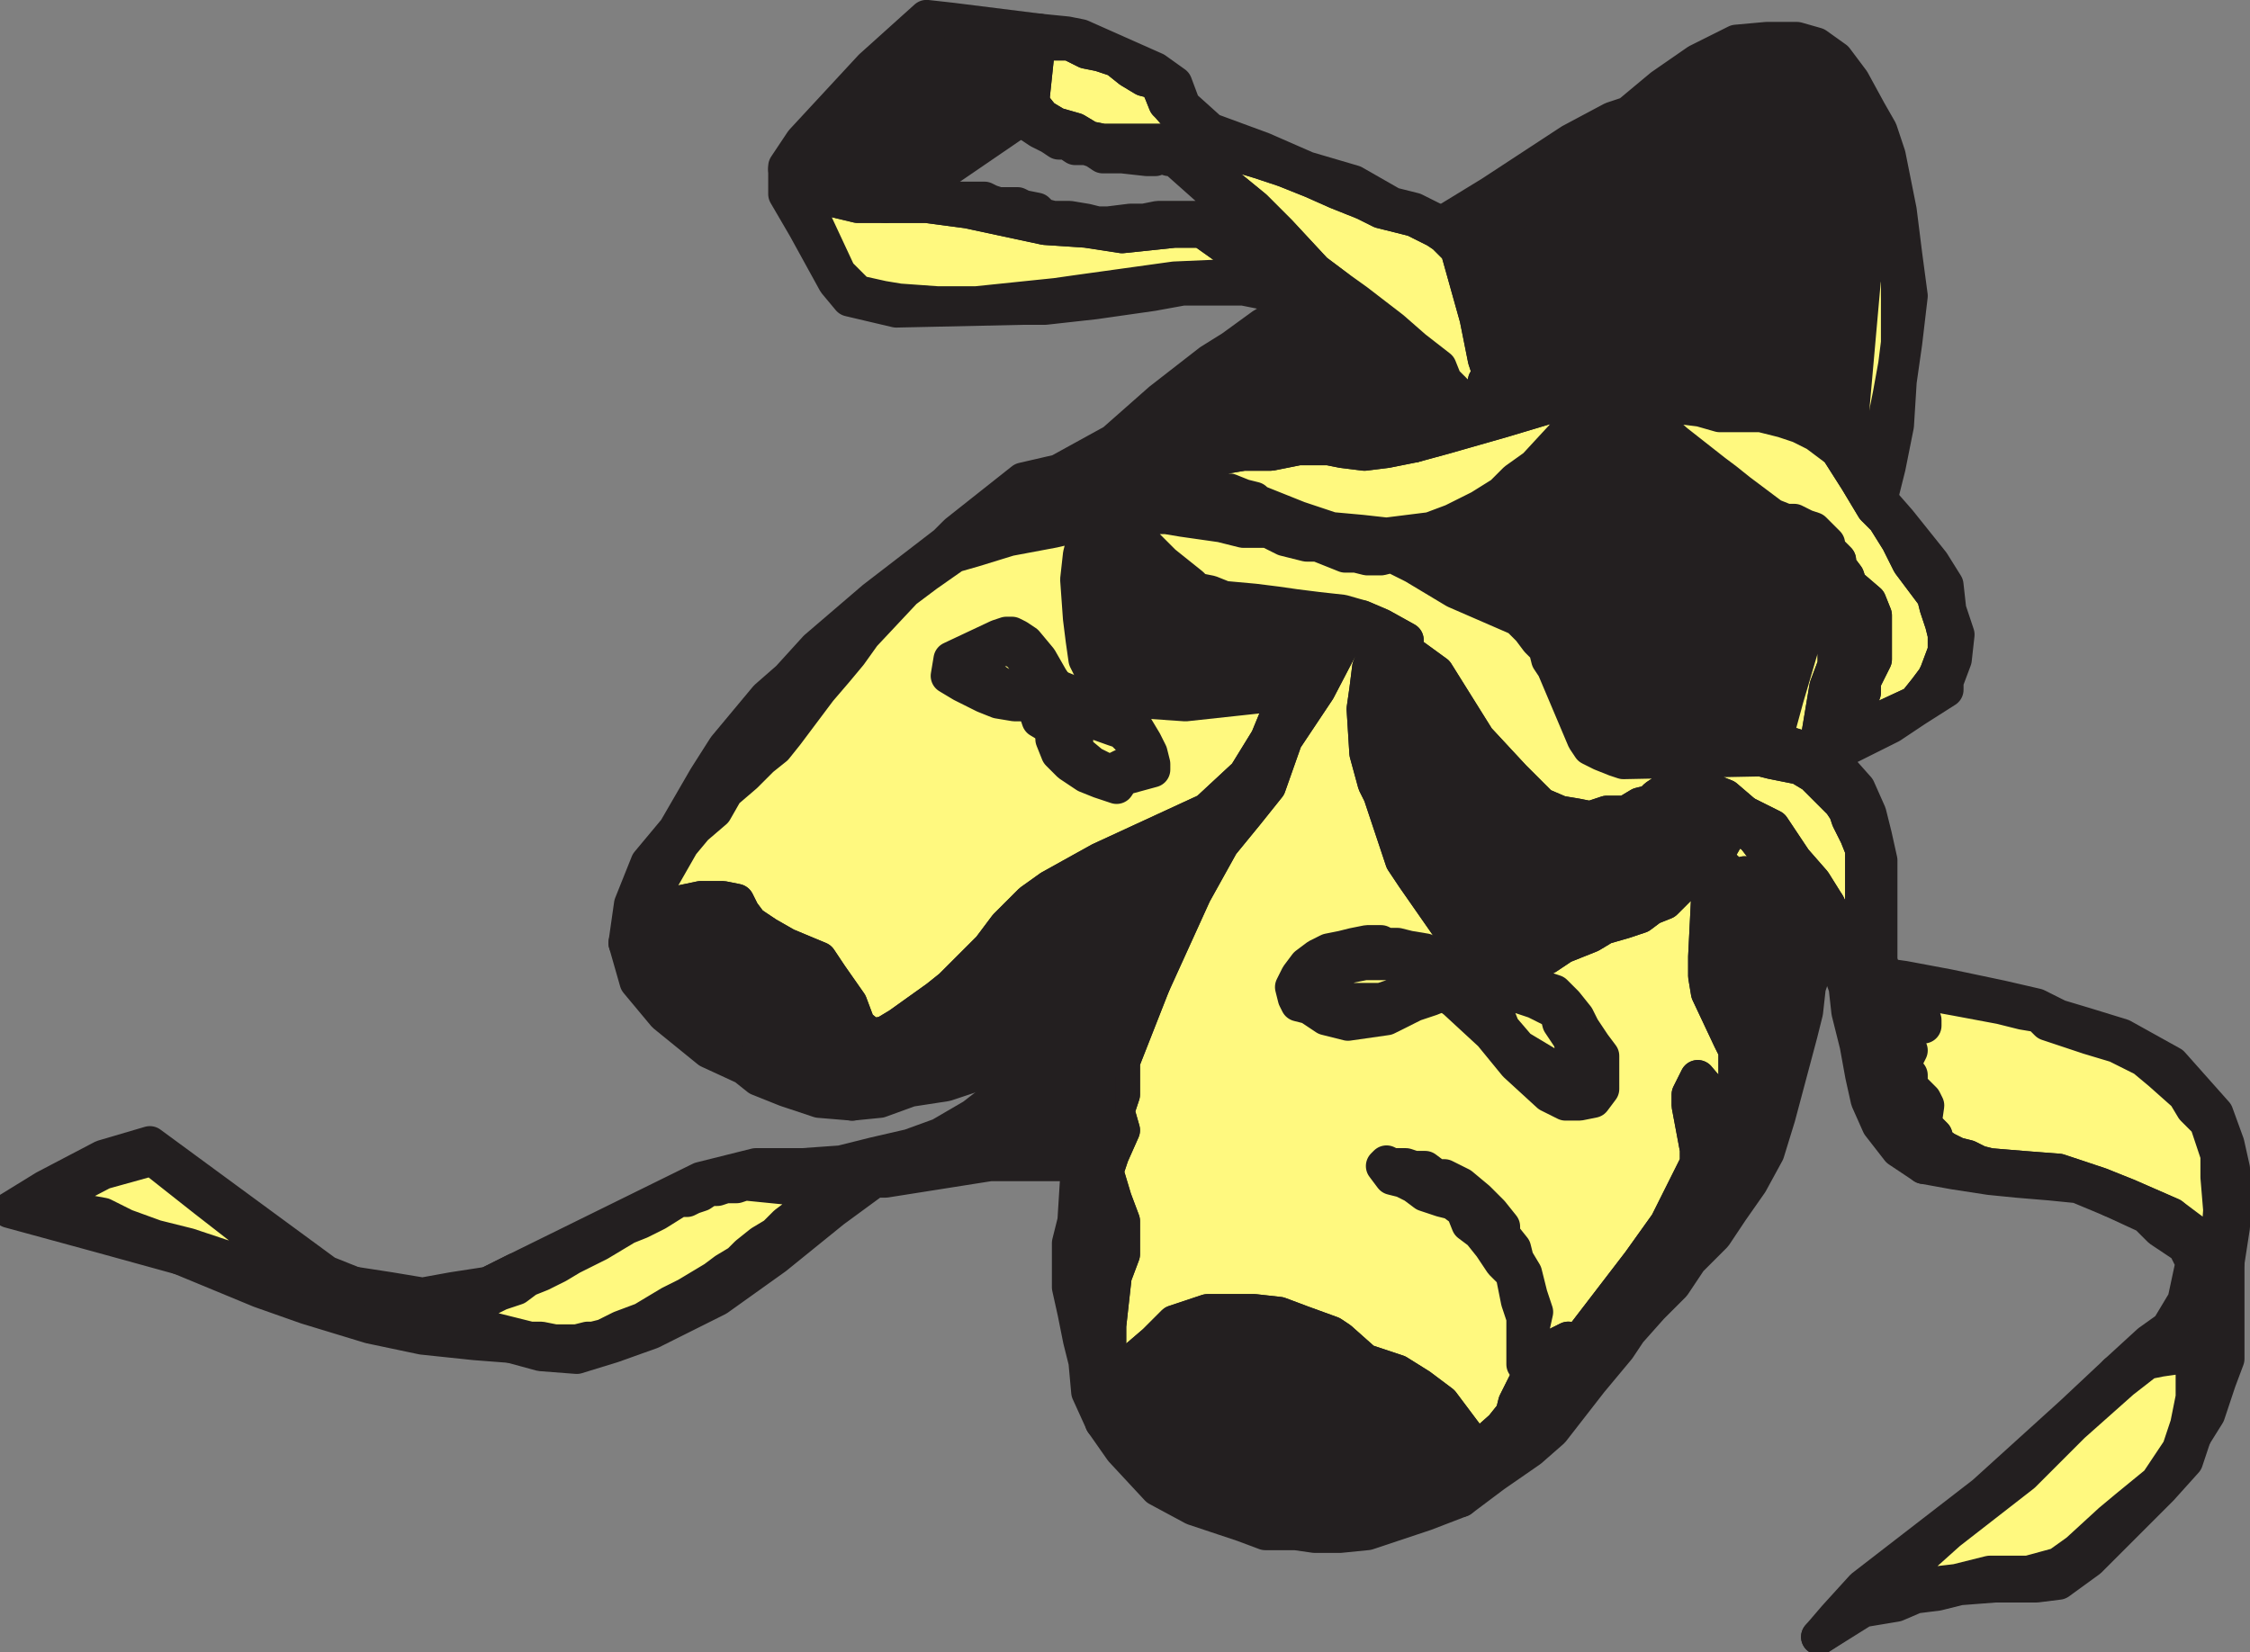 <svg xmlns="http://www.w3.org/2000/svg" width="612.68" height="449.979"><rect width="100%" height="100%" fill="#808080" stroke="none"/><path fill="#231f20" fill-rule="evenodd" d="m436.055 107.595-18 19.5-5.25 3.75-3.75 3.75-6 3.75-7.5 3.75-6 2.25-12 1.5-6.75-.75-8.25-.75-9-3-11.25-4.5-.75-.75-3-.75-3.75-1.5h-5.25l-3.75-.75h-9l-4.5.75h-4.5l-8.25 2.25-3.75 1.5-9 1.5-3.75 1.5-4.5 1.5-6.75 1.5-3.75 3-5.25 3-3 1.5 5.25-1.5 9.75-3 12-2.25 9.75-2.25-2.25 9-.75 6.75.75 10.5.75 6 .75 5.25 5.25 10.5 21.75 1.5 27.75-3 17.25-18 3-2.25-5.25-1.5-6.75-.75-6-.75-5.25-.75-6-.75-8.25-.75-3.75-1.5-3.75-.75-1.5-1.5-7.5-6-6-6-4.5-6 4.5-.75h6.75l4.5.75 10.5 1.5 6 1.5h6.75l4.5 2.25 6 1.5h3l7.5 3h3l3 .75h3.75l3-.75 6 3 11.25 6.75 17.25 7.5 3 3 2.25 3 2.25 2.25.75 3 1.5 2.25 8.25 19.5 1.5 2.25 3 1.5 3.75 1.5 2.25.75 37.5-.75 3-5.25 1.5-3 2.25-8.25 11.25-38.25v-3.75l-3.75-3.75-2.25-.75-3-1.5h-2.25l-3.75-1.5-9-6.75-3.75-3-3-2.25-10.5-8.25-6.75-6-4.5-6-9-.75"/><path fill="none" stroke="#231f20" stroke-linecap="round" stroke-linejoin="round" stroke-miterlimit="10" stroke-width="9.75" d="m436.055 107.595-18 19.5-5.25 3.75-3.75 3.75-6 3.75-7.5 3.75-6 2.25-12 1.5-6.75-.75-8.25-.75-9-3-11.25-4.5-.75-.75-3-.75-3.75-1.5h-5.25l-3.75-.75h-9l-4.5.75h-4.5l-8.25 2.25-3.75 1.5-9 1.5-3.75 1.5-4.5 1.5-6.75 1.5-3.75 3-5.25 3-3 1.5 5.25-1.5 9.75-3 12-2.25 9.75-2.25-2.25 9-.75 6.75.75 10.5.75 6 .75 5.25 5.25 10.5 21.75 1.5 27.75-3 17.25-18 3-2.25-5.25-1.5-6.75-.75-6-.75-5.25-.75-6-.75-8.25-.75-3.75-1.5-3.75-.75-1.5-1.5-7.5-6-6-6-4.5-6 4.5-.75h6.75l4.5.75 10.5 1.5 6 1.5h6.75l4.5 2.25 6 1.5h3l7.5 3h3l3 .75h3.75l3-.75 6 3 11.25 6.75 17.25 7.5 3 3 2.25 3 2.25 2.25.75 3 1.5 2.25 8.25 19.5 1.5 2.25 3 1.5 3.75 1.5 2.25.75 37.5-.75 3-5.25 1.5-3 2.25-8.25 11.25-38.25v-3.75l-3.75-3.75-2.25-.75-3-1.5h-2.25l-3.75-1.5-9-6.75-3.75-3-3-2.25-10.5-8.25-6.75-6-4.5-6zm0 0"/><path fill="#fff97f" fill-rule="evenodd" d="m402.305 263.595-17.25-24.75-3-4.5-6-18-1.5-3-2.25-8.25-.75-12 .75-5.25.75-6 3-7.5-8.25-3.75-9 17.25-9 13.5-4.5 12.75-6 7.5-6.75 8.25-7.5 13.5-11.25 24.75-8.25 21v9l-1.5 4.5 1.5 5.25-3 6.75-1.5 4.5 2.25 7.5 2.25 6v9l-2.25 6-1.5 13.5v13.5l.75 3 3-1.5 3.75-6 5.25-4.5 5.25-5.25 9-3h12.75l6.75.75 6 2.25 8.25 3 2.25 1.5 6.75 6 9 3 6 3.75 6 4.5 6.75 9v3.75h3l6.75-6 3-3.75.75-3 3-6 2.25-3 3-3.75 3-3 3-1.5 1.5.75.75.75 17.25-22.5 7.5-10.5 8.25-16.5v-3.75l-2.25-12v-3l2.25-4.5 8.25 9.75 2.25-5.25v-12l-1.5-3-6-12.75-.75-4.5v-5.25l.75-15 1.5-8.25 3-.75 3 3.75 2.25-2.25 1.5.75 4.5 7.5 6-7.5-1.5-.75-7.5-9.75-3-3h-2.25l-3 3-3 5.25-6.75 6-3 2.25-3.75 3.75-3.75 1.5-3 2.25-4.5 1.5-5.25 1.5-3.75 2.25-7.5 3-4.5 3-8.25 1.5-10.5 1.5"/><path fill="none" stroke="#231f20" stroke-linecap="round" stroke-linejoin="round" stroke-miterlimit="10" stroke-width="9.75" d="m402.305 263.595-17.25-24.75-3-4.5-6-18-1.5-3-2.25-8.25-.75-12 .75-5.25.75-6 3-7.5-8.25-3.75-9 17.25-9 13.5-4.5 12.75-6 7.5-6.75 8.25-7.5 13.5-11.25 24.75-8.25 21v9l-1.5 4.5 1.5 5.25-3 6.75-1.5 4.5 2.25 7.5 2.25 6v9l-2.25 6-1.5 13.5v13.5l.75 3 3-1.5 3.75-6 5.25-4.5 5.25-5.25 9-3h12.75l6.75.75 6 2.25 8.25 3 2.25 1.5 6.75 6 9 3 6 3.75 6 4.5 6.75 9v3.75h3l6.75-6 3-3.75.75-3 3-6 2.25-3 3-3.75 3-3 3-1.5 1.5.75.75.75 17.25-22.5 7.5-10.5 8.25-16.5v-3.75l-2.25-12v-3l2.25-4.5 8.25 9.75 2.25-5.25v-12l-1.5-3-6-12.75-.75-4.5v-5.25l.75-15 1.5-8.25 3-.75 3 3.75 2.25-2.25 1.5.75 4.5 7.5 6-7.5-1.5-.75-7.5-9.75-3-3h-2.25l-3 3-3 5.25-6.75 6-3 2.25-3.75 3.75-3.75 1.5-3 2.25-4.5 1.5-5.25 1.5-3.75 2.25-7.5 3-4.5 3-8.25 1.5zm0 0"/><path fill="#fff97f" fill-rule="evenodd" d="m479.555 206.595-37.5.75-2.25-.75-3.75-1.5-3-1.5-1.5-2.25-8.25-19.5-1.5-2.25-.75-3-2.25-2.25-2.25-3-3-3-17.25-7.5-11.25-6.75-6-3-3 .75h-3.75l-3-.75h-3l-7.5-3h-3l-6-1.5-4.5-2.25h-6.75l-6-1.5-10.5-1.5-4.5-.75h-6.75l-4.5.75 4.5 6 6 6 7.5 6 1.5 1.5 3.75.75 3.75 1.5 8.25.75 6 .75 5.25.75 6 .75 6.75.75 5.25 1.5 5.25 2.25 6.75 3.75v3l8.25 6 11.25 18 9.75 10.5 7.5 7.5 5.25 2.25 4.5.75 3.75.75 4.5-1.5h5.25l3.75-2.25 3-.75 1.5-1.5 4.5-3 3-.75 1.5.75h2.25l7.5 3 5.25 4.5 7.5 3.75 6 9 5.25 6 3.75 6 3 6 3 3 3.75 6.75v-30.75l-1.5-3.75-2.25-4.5-.75-2.25-1.5-2.25-7.5-7.5-3.75-2.25-7.5-1.5-3-.75"/><path fill="none" stroke="#231f20" stroke-linecap="round" stroke-linejoin="round" stroke-miterlimit="10" stroke-width="9.75" d="m479.555 206.595-37.5.75-2.25-.75-3.75-1.5-3-1.5-1.5-2.25-8.25-19.5-1.5-2.25-.75-3-2.25-2.25-2.25-3-3-3-17.25-7.5-11.25-6.75-6-3-3 .75h-3.75l-3-.75h-3l-7.5-3h-3l-6-1.5-4.5-2.25h-6.75l-6-1.5-10.5-1.5-4.5-.75h-6.75l-4.5.75 4.5 6 6 6 7.5 6 1.5 1.5 3.75.75 3.75 1.5 8.25.75 6 .75 5.25.75 6 .75 6.75.75 5.25 1.5 5.25 2.25 6.75 3.75v3l8.25 6 11.25 18 9.75 10.5 7.5 7.5 5.25 2.25 4.5.75 3.75.75 4.5-1.5h5.25l3.75-2.25 3-.75 1.5-1.5 4.5-3 3-.75 1.5.75h2.25l7.5 3 5.25 4.5 7.5 3.75 6 9 5.25 6 3.75 6 3 6 3 3 3.75 6.75v-30.75l-1.5-3.75-2.25-4.5-.75-2.25-1.5-2.25-7.5-7.5-3.75-2.25-7.5-1.5zm0 0"/><path fill="#231f20" fill-rule="evenodd" d="m355.055 82.095 3.75 1.5 3 2.25 4.5 1.5 6 4.5 9.75 6 6.75 6 4.5 3.75 3 2.25 3 3.75 3-1.5-3-.75-.75-1.5-2.25-3-3-3-1.5-3.75-6.75-5.25-6-5.25-9.75-7.5-5.25-3.75-18.75-3h-8.25l-17.25.75-27 3.75-5.25.75-21.75 2.25h-10.5l-10.5-.75-4.5-.75-6.75-1.5-5.25-5.25-10.5-22.5-3.75-6v6.75l5.25 9 8.25 15 3.75 4.5 12.75 3 34.5-.75h6l13.5-1.5 15.75-2.25 8.25-1.5h16.5l7.5 1.5 9 2.25"/><path fill="none" stroke="#231f20" stroke-linecap="round" stroke-linejoin="round" stroke-miterlimit="10" stroke-width="9.75" d="m355.055 82.095 3.75 1.5 3 2.25 4.5 1.5 6 4.5 9.75 6 6.75 6 4.5 3.75 3 2.25 3 3.75 3-1.5-3-.75-.75-1.5-2.25-3-3-3-1.5-3.75-6.75-5.25-6-5.25-9.75-7.5-5.25-3.75-18.75-3h-8.25l-17.25.75-27 3.75-5.25.75-21.75 2.25h-10.5l-10.5-.75-4.5-.75-6.75-1.5-5.25-5.25-10.5-22.5-3.75-6v6.75l5.25 9 8.25 15 3.75 4.5 12.75 3 34.5-.75h6l13.5-1.5 15.75-2.25 8.25-1.5h16.5l7.5 1.5zm0 0"/><path fill="#231f20" fill-rule="evenodd" d="m170.555 256.845 1.5-3.75 2.25-3.75 2.25-1.5 3-7.5 6-10.5 3.75-4.5 5.25-4.5 3-5.25 5.25-4.5 4.5-4.5 3.75-3 3-3.75 9-12 4.5-5.25 3.75-4.5 3.75-5.25 11.25-12 6-4.5 7.5-5.25 3-1.5 5.25-3 3.75-3 3.75-3.75 2.25-1.5 2.25-.75 4.5-3 1.5-.75 2.25-1.5 12.75-6.75 4.5-3 3-4.5 6-4.5 5.25-3.75 5.25-4.5 5.25-3.75 5.25-4.5 12-7.5 11.25-6-3.75-1.5-11.25 6.75-8.25 6-6 3.75-13.5 10.5-12.75 11.25-15 8.25-9.75 2.25-18 14.25-3 3-19.5 15-15.75 13.5-7.5 8.25-6 5.25-11.25 13.5-5.25 8.25-8.25 14.25-7.5 9-4.5 11.25-1.5 10.5"/><path fill="none" stroke="#231f20" stroke-linecap="round" stroke-linejoin="round" stroke-miterlimit="10" stroke-width="9.75" d="m170.555 256.845 1.5-3.75 2.25-3.75 2.25-1.5 3-7.5 6-10.5 3.75-4.5 5.25-4.5 3-5.25 5.25-4.5 4.5-4.5 3.75-3 3-3.75 9-12 4.5-5.25 3.75-4.5 3.75-5.25 11.25-12 6-4.5 7.5-5.25 3-1.5 5.25-3 3.75-3 3.75-3.75 2.25-1.5 2.25-.75 4.5-3 1.5-.75 2.25-1.5 12.75-6.75 4.5-3 3-4.5 6-4.5 5.25-3.75 5.25-4.5 5.25-3.75 5.25-4.5 12-7.5 11.25-6-3.75-1.5-11.25 6.75-8.25 6-6 3.75-13.5 10.5-12.75 11.25-15 8.25-9.75 2.25-18 14.25-3 3-19.5 15-15.75 13.5-7.5 8.25-6 5.25-11.25 13.5-5.25 8.25-8.25 14.25-7.5 9-4.5 11.25zm0 0"/><path fill="#231f20" fill-rule="evenodd" d="m496.805 255.345.75-9-3.75-6-5.25-6-6-9-7.5-3.75-2.25 3.75h2.25l3 3 7.5 9.75 1.5.75-6 7.5-4.5-7.5-1.5-.75-2.25 2.25-3-3.75-3 .75-1.5 8.25-.75 15v5.25l.75 4.5 6 12.75 1.5 3v12l-2.25 5.25-8.25-9.75-2.25 4.5v3l2.25 12v3.75l-8.25 16.5-7.5 10.5-17.25 22.5-.75-.75-1.5-.75-3 1.5-3 3-3 3.75-2.25 3-3 6-.75 3-3 3.75-6.75 6h-3v9l-.75 3-.75 1.5 9-6.75 9.75-6.75 6-5.25 10.5-13.5 7.5-9 3-4.5 6-6.75 6-6 4.5-6.75 6.75-6.75 4.5-6.75 5.25-7.5 4.5-8.25 3-9.75 6-22.5 1.5-6 .75-6.75 4.5-13.5"/><path fill="none" stroke="#231f20" stroke-linecap="round" stroke-linejoin="round" stroke-miterlimit="10" stroke-width="9.75" d="m496.805 255.345.75-9-3.75-6-5.25-6-6-9-7.5-3.75-2.25 3.75h2.25l3 3 7.5 9.75 1.5.75-6 7.5-4.5-7.5-1.5-.75-2.25 2.25-3-3.75-3 .75-1.5 8.25-.75 15v5.25l.75 4.5 6 12.75 1.5 3v12l-2.25 5.25-8.25-9.75-2.25 4.5v3l2.25 12v3.75l-8.25 16.5-7.5 10.5-17.25 22.5-.75-.75-1.5-.75-3 1.5-3 3-3 3.75-2.25 3-3 6-.75 3-3 3.75-6.75 6h-3v9l-.75 3-.75 1.5 9-6.75 9.75-6.75 6-5.25 10.5-13.5 7.5-9 3-4.5 6-6.75 6-6 4.5-6.75 6.75-6.75 4.5-6.75 5.25-7.5 4.5-8.25 3-9.75 6-22.5 1.5-6 .75-6.75zm0 0"/><path fill="#fff97f" fill-rule="evenodd" d="m350.555 188.595-27.75 3-21.75-1.5-5.25-10.5-.75-5.25-.75-6-.75-10.5.75-6.75 2.25-9-9.75 2.25-12 2.25-9.75 3-5.25 1.5-7.5 5.25-6 4.5-11.25 12-3.75 5.25-3.75 4.5-4.5 5.25-9 12-3 3.75-3.75 3-4.5 4.5-5.25 4.5-3 5.25-5.25 4.5-3.75 4.5-6 10.5-3 7.5 14.25-3h6l3.75.75 1.5 3 2.25 3 4.5 3 5.25 3 9 3.75 3 4.5 5.25 7.5 2.25 6 3.75 3 3.75-.75 3.75-2.25 10.5-7.5 3.75-3 10.5-10.5 4.5-6 6.75-6.75 5.25-3.75 13.5-7.5 29.25-13.5 10.5-9.75 6-9.75 5.25-12.75"/><path fill="none" stroke="#231f20" stroke-linecap="round" stroke-linejoin="round" stroke-miterlimit="10" stroke-width="9.75" d="m350.555 188.595-27.75 3-21.75-1.5-5.25-10.5-.75-5.25-.75-6-.75-10.5.75-6.75 2.25-9-9.75 2.25-12 2.25-9.75 3-5.25 1.5-7.5 5.25-6 4.5-11.25 12-3.75 5.25-3.75 4.5-4.5 5.25-9 12-3 3.75-3.75 3-4.5 4.5-5.25 4.5-3 5.25-5.25 4.5-3.75 4.5-6 10.5-3 7.5 14.25-3h6l3.75.75 1.5 3 2.25 3 4.5 3 5.25 3 9 3.75 3 4.5 5.25 7.5 2.25 6 3.75 3 3.75-.75 3.75-2.25 10.5-7.5 3.75-3 10.5-10.5 4.5-6 6.75-6.75 5.25-3.75 13.5-7.5 29.25-13.5 10.5-9.75 6-9.75zm0 0"/><path fill="#fff97f" fill-rule="evenodd" d="m436.055 107.595-8.25 1.5-3.75.75-15 4.5-15.75 4.5-8.25 2.25-7.5 1.5-6 .75-6-.75-3.75-.75h-8.25l-7.5 1.5h-7.5l-9 1.5-3.75 1.5-3.75.75h-4.5l-3.75.75-4.5 1.5-3.75.75h-3l-2.25.75h-2.25l-2.25 1.5h-7.5l-2.25 1.5-1.5.75-4.5 3-2.25.75-2.25 1.5-3.75 3.75 6.75-1.5 4.5-1.5 3.75-1.5 9-1.5 3.75-1.5 8.25-2.25h4.5l4.5-.75h9l3.75.75h5.25l3.75 1.5 3 .75.75.75 11.25 4.5 9 3 8.25.75 6.75.75 12-1.5 6-2.25 7.5-3.75 6-3.75 3.75-3.75 5.25-3.75 18-19.5"/><path fill="none" stroke="#231f20" stroke-linecap="round" stroke-linejoin="round" stroke-miterlimit="10" stroke-width="9.75" d="m436.055 107.595-8.25 1.5-3.75.75-15 4.5-15.75 4.5-8.25 2.25-7.5 1.5-6 .75-6-.75-3.75-.75h-8.25l-7.5 1.5h-7.5l-9 1.5-3.75 1.5-3.75.75h-4.5l-3.75.75-4.5 1.5-3.75.75h-3l-2.25.75h-2.25l-2.25 1.5h-7.5l-2.25 1.5-1.5.75-4.5 3-2.25.75-2.25 1.5-3.75 3.75 6.75-1.5 4.5-1.5 3.75-1.5 9-1.5 3.75-1.5 8.25-2.25h4.5l4.5-.75h9l3.75.75h5.25l3.75 1.5 3 .75.75.75 11.25 4.5 9 3 8.25.75 6.75.75 12-1.5 6-2.25 7.5-3.75 6-3.75 3.75-3.75 5.25-3.75zm0 0"/><path fill="#231f20" fill-rule="evenodd" d="m301.805 276.345 3.75-.75 3.75-3 4.5-4.5 11.25-24.75 7.5-13.5 6.75-8.25 6-7.5 4.5-12.75 9-13.5 9-17.25-17.25 18-5.25 12.75-6 9.75-10.5 9.75-29.25 13.5-13.5 7.5-5.25 3.75-6.75 6.75-4.5 6-10.5 10.5-3.75 3-10.5 7.5-3.75 2.25-3.75.75 1.5 2.25.75 4.5-1.5 4.5-3 4.5-3 2.25 7.5-.75 8.25-3 9.75-1.5 18-6 8.25-3.75 18-9"/><path fill="none" stroke="#231f20" stroke-linecap="round" stroke-linejoin="round" stroke-miterlimit="10" stroke-width="9.75" d="m301.805 276.345 3.75-.75 3.75-3 4.5-4.5 11.25-24.75 7.5-13.5 6.75-8.25 6-7.5 4.5-12.75 9-13.5 9-17.25-17.25 18-5.25 12.75-6 9.75-10.5 9.75-29.25 13.5-13.5 7.5-5.25 3.75-6.75 6.75-4.5 6-10.5 10.5-3.75 3-10.5 7.5-3.75 2.25-3.75.75 1.5 2.25.75 4.5-1.5 4.5-3 4.5-3 2.25 7.5-.75 8.25-3 9.75-1.5 18-6 8.25-3.75zm0 0"/><path fill="#fff97f" fill-rule="evenodd" d="M241.055 55.845h-7.5l-15.75-3.75 10.5 22.5 5.25 5.25 6.75 1.5 4.5.75 10.5.75h10.5l21.75-2.25 5.25-.75 27-3.75 17.25-.75h8.25l-18-12.75h-7.5l-14.25 1.5-9.75-1.5-11.25-.75-21-4.5-11.25-1.5h-11.25"/><path fill="none" stroke="#231f20" stroke-linecap="round" stroke-linejoin="round" stroke-miterlimit="10" stroke-width="9.75" d="M241.055 55.845h-7.5l-15.75-3.75 10.5 22.5 5.25 5.25 6.75 1.5 4.5.75 10.5.75h10.5l21.75-2.25 5.25-.75 27-3.75 17.25-.75h8.25l-18-12.75h-7.5l-14.25 1.5-9.75-1.5-11.25-.75-21-4.5-11.25-1.5zm0 0"/><path fill="#231f20" fill-rule="evenodd" d="m392.555 61.095 4.5.75 5.25-3 4.5-3.75 2.25-2.25 9-6 5.25-3 5.25-3.75 5.25-3 9-3.75 3.75-1.5 3-3 6-3.75 4.5-3.75 4.5-3 3-.75 2.25-1.5 3-.75 2.25-.75h1.5l3-.75h7.5l3-1.5 3.75 2.25 3 1.5 1.5 3.75 2.25 2.25 2.25 4.5 1.5 3.75 4.5 9.75 3 6.75 3 12 1.5 9 .75 9v16.5l-.75 6-1.5 8.25-.75 3.75-.75 5.25-1.5 6.75-3 7.5 3 5.25 2.25-9 2.25-11.25.75-12 1.5-10.5 1.5-12.75-1.5-11.25-1.5-12-3-15-2.25-6.75-3-5.25-4.5-8.25-4.5-6-5.25-3.75-5.25-1.5h-8.25l-8.25.75-10.5 5.25-9.75 6.75-9 7.5-4.5 1.5-11.25 6-21.75 14.25-13.5 8.25"/><path fill="none" stroke="#231f20" stroke-linecap="round" stroke-linejoin="round" stroke-miterlimit="10" stroke-width="9.75" d="m392.555 61.095 4.5.75 5.25-3 4.5-3.75 2.25-2.25 9-6 5.25-3 5.25-3.75 5.25-3 9-3.75 3.75-1.5 3-3 6-3.75 4.5-3.75 4.5-3 3-.75 2.25-1.5 3-.75 2.25-.75h1.5l3-.75h7.5l3-1.5 3.75 2.25 3 1.5 1.5 3.75 2.25 2.25 2.25 4.5 1.5 3.75 4.5 9.75 3 6.75 3 12 1.5 9 .75 9v16.5l-.75 6-1.5 8.25-.75 3.75-.75 5.25-1.5 6.75-3 7.5 3 5.25 2.25-9 2.25-11.25.75-12 1.5-10.5 1.5-12.75-1.5-11.25-1.5-12-3-15-2.25-6.75-3-5.25-4.5-8.25-4.5-6-5.25-3.75-5.25-1.5h-8.25l-8.25.75-10.5 5.25-9.75 6.75-9 7.5-4.5 1.5-11.25 6-21.75 14.25zm0 0"/><path fill="#fff97f" fill-rule="evenodd" d="m406.055 102.345-1.5-4.5-2.25-11.25-5.25-18.75-3.75-3.75-2.25-1.5-6-3-9-2.25-4.5-2.25-7.5-3-6.75-3-7.5-3-6.75-2.25-7.5-2.25-6.75-3-6-4.5-4.5-5.25-.75-.75-1.5-3.75-1.5-2.25-3-.75-3.75-2.25-3.75-3-4.5-1.5-3.75-.75-4.5-2.25h-7.5l-1.5 2.25-1.5 14.25 3 3.75 3.75 2.25 5.25 1.5 3.75 2.25 3.75.75h18l8.25 5.25 6.75 6 8.25 6.75 6.75 6.75 9.75 10.5 6 4.5 5.25 3.75 9.75 7.5 6 5.25 6.75 5.25 1.5 3.75 3 3 2.25 3 .75 1.5 3 .75.75-1.5.75-3 .75-3.75 1.5-1.5"/><path fill="none" stroke="#231f20" stroke-linecap="round" stroke-linejoin="round" stroke-miterlimit="10" stroke-width="9.75" d="m406.055 102.345-1.5-4.5-2.25-11.25-5.25-18.75-3.75-3.75-2.25-1.5-6-3-9-2.25-4.5-2.25-7.5-3-6.75-3-7.5-3-6.75-2.25-7.5-2.25-6.75-3-6-4.5-4.5-5.25-.75-.75-1.5-3.75-1.5-2.25-3-.75-3.75-2.25-3.75-3-4.5-1.5-3.75-.75-4.5-2.25h-7.5l-1.5 2.25-1.5 14.25 3 3.75 3.75 2.25 5.25 1.5 3.75 2.25 3.75.75h18l8.25 5.25 6.75 6 8.25 6.75 6.75 6.75 9.75 10.5 6 4.5 5.25 3.75 9.75 7.5 6 5.25 6.75 5.25 1.5 3.75 3 3 2.25 3 .75 1.5 3 .75.75-1.5.75-3 .75-3.75zm0 0"/><path fill="#231f20" fill-rule="evenodd" d="m406.055 102.345-1.5 1.5-.75 3.75-.75 3-.75 1.5-3 1.5-2.25 1.5-3 1.5-2.25.75-3.75.75-3 3 8.25-2.25 15.75-4.5 15-4.5 3.75-.75 8.25-1.5 9 .75 6 1.5h3l3 .75 6 .75 5.25 1.5h11.25l6 1.5 4.5 1.5 4.5 2.25 6 4.5 3-1.5.75-11.25 3-33.75v-23.25l-1.5-6.75-2.25-5.25-.75-6-2.25-4.5-2.25-3-3-6h-3.75l-3-.75-6-3-4.5.75-5.25 1.5-2.25 1.5-5.25 2.25-8.25 5.25-7.5 6.75-6 5.25-7.5 12-6.75 8.25-.75 3-2.25 3-3.75 5.25-3 3.75-3 5.25-6 12-1.5 3.75-3 5.25"/><path fill="none" stroke="#231f20" stroke-linecap="round" stroke-linejoin="round" stroke-miterlimit="10" stroke-width="9.75" d="m406.055 102.345-1.5 1.5-.75 3.75-.75 3-.75 1.5-3 1.5-2.25 1.5-3 1.5-2.25.75-3.75.75-3 3 8.25-2.25 15.75-4.5 15-4.5 3.75-.75 8.25-1.5 9 .75 6 1.5h3l3 .75 6 .75 5.25 1.5h11.25l6 1.5 4.5 1.5 4.5 2.25 6 4.5 3-1.5.75-11.25 3-33.75v-23.25l-1.5-6.75-2.25-5.25-.75-6-2.25-4.5-2.25-3-3-6h-3.75l-3-.75-6-3-4.5.75-5.25 1.5-2.25 1.5-5.25 2.25-8.25 5.25-7.5 6.75-6 5.25-7.5 12-6.75 8.25-.75 3-2.25 3-3.75 5.25-3 3.75-3 5.25-6 12-1.5 3.75zm0 0"/><path fill="#231f20" fill-rule="evenodd" d="m364.055 78.345-6-4.5-9.75-10.5-6.75-6.75-8.25-6.75-6.75-6-8.25-5.25h-18l-3.75-.75-3.75-2.25-5.25-1.5-3.75-2.25-3-3.75-2.25 3.75 2.25 2.25 2.25 1.5 3 1.5 2.25 1.5h2.25l2.25 1.5h3l2.25.75 2.25 1.5h5.25l6.75.75h2.25l1.5-.75 2.25.75h1.5l20.25 18-1.5-.75-3-.75h-20.25l-3.75.75h-3.75l-6 .75h-3l-3-.75-4.5-.75h-4.5l-3-.75-1.5-1.5-3.75-.75-1.5-.75h-5.25l-2.25-.75-1.5-.75h-9.75l-3-.75h-6l-8.25 2.25h11.25l11.25 1.5 21 4.5 11.25.75 9.75 1.5 14.25-1.5h7.5l18 12.75 18.75 3"/><path fill="none" stroke="#231f20" stroke-linecap="round" stroke-linejoin="round" stroke-miterlimit="10" stroke-width="9.75" d="m364.055 78.345-6-4.5-9.75-10.5-6.75-6.75-8.25-6.75-6.75-6-8.25-5.25h-18l-3.75-.75-3.75-2.25-5.25-1.5-3.75-2.25-3-3.75-2.25 3.75 2.25 2.25 2.25 1.5 3 1.5 2.25 1.5h2.25l2.25 1.5h3l2.25.75 2.25 1.5h5.25l6.75.75h2.25l1.5-.75 2.25.75h1.5l20.25 18-1.5-.75-3-.75h-20.25l-3.75.75h-3.75l-6 .75h-3l-3-.75-4.5-.75h-4.5l-3-.75-1.5-1.5-3.75-.75-1.5-.75h-5.25l-2.25-.75-1.5-.75h-9.75l-3-.75h-6l-8.25 2.25h11.25l11.25 1.5 21 4.5 11.25.75 9.75 1.5 14.25-1.5h7.5l18 12.75zm0 0"/><path fill="#231f20" fill-rule="evenodd" d="M300.305 387.345v-2.25l1.5-4.5v-1.5l.75-1.5-.75-3v-13.5l1.5-13.5 2.25-6v-9l-2.25-6-2.25-7.5 1.5-4.5 3-6.75-1.5-5.25 1.5-4.5v-9l8.25-21-4.5 4.5-3.75 3-3.75.75-3 16.5v9.75l-3 6-2.25 8.25v3.75l-.75 12-1.5 6v12l1.5 6.75 1.5 7.5 1.5 6 .75 8.25 3.75 8.25"/><path fill="none" stroke="#231f20" stroke-linecap="round" stroke-linejoin="round" stroke-miterlimit="10" stroke-width="9.75" d="M300.305 387.345v-2.25l1.5-4.5v-1.5l.75-1.5-.75-3v-13.5l1.5-13.5 2.25-6v-9l-2.25-6-2.25-7.5 1.5-4.5 3-6.75-1.5-5.25 1.5-4.5v-9l8.25-21-4.5 4.5-3.75 3-3.75.75-3 16.5v9.75l-3 6-2.25 8.25v3.75l-.75 12-1.5 6v12l1.5 6.75 1.5 7.5 1.5 6 .75 8.25zm0 0"/><path fill="#fff97f" fill-rule="evenodd" d="m508.805 130.845 3-7.5 1.5-6.75.75-5.25.75-3.75 1.5-8.25.75-6v-16.5l-.75-9-1.5-9-3-12-3-6.75-4.5-9.75-1.5-3.75-2.25-4.5-2.25-2.25-1.5-3.75-3-1.5-3.75-2.25-3 1.5h-7.5l-3 .75h-1.5l-2.25.75-3 .75-2.25 1.5-3 .75-4.5 3-4.5 3.75-6 3.75-3 3-3.75 4.5-5.25 5.25-3.75 4.5-4.5 4.5-2.25 4.5-3.75 4.5-4.5 6-3.75 5.25-2.25 5.25-2.25 3-1.5 2.25v3l-1.5 2.25-.75 2.25v4.5l.75 1.5 1.5 2.25 1.5-3.75 6-12 3-5.25 3-3.75 3.75-5.25 2.25-3 .75-3 6.75-8.25 7.5-12 6-5.25 7.5-6.75 8.25-5.25 5.25-2.25 2.25-1.5 5.25-1.5 4.5-.75 6 3 3 .75h3.75l3 6 2.25 3 2.25 4.5.75 6 2.25 5.25 1.5 6.75v23.25l-3 33.75-.75 11.25 5.25 9.75"/><path fill="none" stroke="#231f20" stroke-linecap="round" stroke-linejoin="round" stroke-miterlimit="10" stroke-width="9.75" d="m508.805 130.845 3-7.5 1.5-6.75.75-5.25.75-3.75 1.5-8.25.75-6v-16.5l-.75-9-1.5-9-3-12-3-6.75-4.5-9.75-1.5-3.75-2.25-4.5-2.25-2.25-1.5-3.75-3-1.5-3.75-2.25-3 1.5h-7.5l-3 .75h-1.5l-2.25.75-3 .75-2.25 1.5-3 .75-4.5 3-4.5 3.75-6 3.75-3 3-3.75 4.5-5.25 5.25-3.75 4.5-4.5 4.5-2.25 4.5-3.75 4.5-4.5 6-3.75 5.25-2.25 5.25-2.25 3-1.5 2.25v3l-1.5 2.25-.75 2.25v4.5l.75 1.5 1.5 2.25 1.5-3.75 6-12 3-5.25 3-3.75 3.75-5.25 2.25-3 .75-3 6.75-8.25 7.5-12 6-5.25 7.5-6.75 8.25-5.25 5.25-2.25 2.25-1.5 5.25-1.5 4.5-.75 6 3 3 .75h3.75l3 6 2.25 3 2.25 4.5.75 6 2.25 5.25 1.5 6.75v23.25l-3 33.75-.75 11.25zm0 0"/><path fill="#231f20" fill-rule="evenodd" d="m475.055 221.595-5.25-4.5-7.5-3h-2.25l-1.5-.75-3 .75-4.5 3-1.5 1.5-3 .75-3.75 2.25h-5.25l-4.5 1.5-3.75-.75-4.5-.75-5.25-2.25-7.5-7.5-9.75-10.5-11.25-18-8.25-6v-3l-6.75-3.75-5.25-2.25-3 2.25 8.25 3.75-3 7.5-.75 6-.75 5.25.75 12 2.25 8.25 1.5 3 6 18 3 4.5 17.25 24.75 10.5-1.5 8.25-1.5 4.5-3 7.5-3 3.75-2.25 5.25-1.5 4.5-1.5 3-2.25 3.75-1.5 3.75-3.75 3-2.25 6.75-6 3-5.25 3-3 2.25-3.75"/><path fill="none" stroke="#231f20" stroke-linecap="round" stroke-linejoin="round" stroke-miterlimit="10" stroke-width="9.75" d="m475.055 221.595-5.25-4.5-7.5-3h-2.25l-1.5-.75-3 .75-4.5 3-1.5 1.5-3 .75-3.75 2.25h-5.25l-4.5 1.5-3.75-.75-4.5-.75-5.25-2.25-7.5-7.5-9.75-10.5-11.25-18-8.25-6v-3l-6.75-3.75-5.25-2.25-3 2.25 8.25 3.75-3 7.5-.75 6-.75 5.25.75 12 2.25 8.25 1.5 3 6 18 3 4.5 17.25 24.75 10.5-1.5 8.25-1.5 4.5-3 7.5-3 3.75-2.25 5.25-1.5 4.5-1.5 3-2.25 3.75-1.5 3.75-3.75 3-2.25 6.75-6 3-5.25 3-3zm0 0"/><path fill="#231f20" fill-rule="evenodd" d="m361.805 85.845-4.5 2.25-5.25 3-3.75 3.75-11.25 9-4.5 3-10.5 7.5-9 6.75-5.25 3.75-6.75.75-12.75 6.75h7.5l2.25-1.5h2.25l2.25-.75h3l3.75-.75 4.5-1.5 3.75-.75h4.5l3.75-.75 3.75-1.5 9-1.5h7.5l7.5-1.5h8.25l3.75.75 6 .75 6-.75 7.5-1.5 3-3 3.75-6.75 1.5-3.75-4.5-3.75-6.75-6-9.75-6-6-4.5-4.5-1.5"/><path fill="none" stroke="#231f20" stroke-linecap="round" stroke-linejoin="round" stroke-miterlimit="10" stroke-width="9.75" d="m361.805 85.845-4.5 2.25-5.25 3-3.75 3.75-11.25 9-4.5 3-10.5 7.5-9 6.75-5.25 3.75-6.75.75-12.75 6.75h7.5l2.25-1.5h2.25l2.25-.75h3l3.75-.75 4.5-1.5 3.75-.75h4.5l3.75-.75 3.75-1.5 9-1.5h7.5l7.5-1.5h8.25l3.75.75 6 .75 6-.75 7.5-1.5 3-3 3.75-6.75 1.5-3.75-4.5-3.75-6.75-6-9.75-6-6-4.5zm0 0"/><path fill="#231f20" fill-rule="evenodd" d="m397.805 408.345.75-1.5.75-3v-12.75l-6.75-9-6-4.5-6-3.75-9-3-6.75-6-2.25-1.5-8.25-3-6-2.25-6.75-.75h-12.75l-9 3-5.25 5.25-5.25 4.5-3.75 6-3 1.5-.75 1.5v1.5l-1.5 4.5v2.25l5.25 7.5 9.75 10.5 9.75 5.25 13.5 4.5 6 2.25h8.25l5.25.75h6.75l7.5-.75 15.75-5.25 9.75-3.75"/><path fill="none" stroke="#231f20" stroke-linecap="round" stroke-linejoin="round" stroke-miterlimit="10" stroke-width="9.75" d="m397.805 408.345.75-1.5.75-3v-12.75l-6.75-9-6-4.5-6-3.75-9-3-6.75-6-2.25-1.5-8.25-3-6-2.25-6.75-.75h-12.75l-9 3-5.25 5.25-5.25 4.5-3.75 6-3 1.5-.75 1.5v1.5l-1.5 4.5v2.25l5.25 7.5 9.75 10.5 9.75 5.25 13.5 4.5 6 2.25h8.25l5.25.75h6.75l7.5-.75 15.75-5.25zm0 0"/><path fill="#fff97f" fill-rule="evenodd" d="m500.555 122.595-6-4.5-4.5-2.25-4.5-1.5-6-1.5h-11.25l-5.25-1.5-6-.75-3-.75h-3l-6-1.5 4.5 6 6.75 6 10.5 8.25 3 2.25 3.75 3 9 6.75 3.75 1.5h2.25l3 1.5 2.25.75 3.75 3.75v1.5l3 3v1.5l2.25 3 .75 2.25 5.25 4.5 1.5 3.75v12l-3 6v3l-3 3-1.5 3.75v2.25l-2.25 3v.75l21-9.75 3-3.75 2.25-3 .75-1.5 2.25-6v-4.5l-.75-3-1.5-4.5-.75-3-6.75-9-3-6-3.75-6-3-3-4.5-7.5-5.25-8.25"/><path fill="none" stroke="#231f20" stroke-linecap="round" stroke-linejoin="round" stroke-miterlimit="10" stroke-width="9.75" d="m500.555 122.595-6-4.5-4.5-2.25-4.5-1.5-6-1.5h-11.25l-5.25-1.5-6-.75-3-.75h-3l-6-1.5 4.5 6 6.75 6 10.5 8.25 3 2.25 3.75 3 9 6.75 3.75 1.5h2.25l3 1.5 2.25.75 3.75 3.75v1.5l3 3v1.5l2.25 3 .75 2.25 5.25 4.5 1.5 3.75v12l-3 6v3l-3 3-1.5 3.75v2.25l-2.25 3v.75l21-9.75 3-3.75 2.25-3 .75-1.5 2.25-6v-4.5l-.75-3-1.5-4.5-.75-3-6.75-9-3-6-3.75-6-3-3-4.5-7.5zm0 0"/><path fill="#231f20" fill-rule="evenodd" d="M511.805 262.095h-4.5l-3.75-6.75-3-3-3-6-.75 9 3 5.25 3 8.25.75 6.75 2.25 9 1.5 8.25 1.5 6.75 3 6.75 5.25 6.75 6.75 4.5-2.25-3.75v-4.5l2.25-3 .75-5.25-.75-1.5-3.75-3.75v-3l-1.5-.75v-3l1.5-3-3-6 3-.75h3.75v-1.5l-2.25-2.25-1.5-2.25-3.75-3.75-3-3.75-1.5-3.75"/><path fill="none" stroke="#231f20" stroke-linecap="round" stroke-linejoin="round" stroke-miterlimit="10" stroke-width="9.75" d="M511.805 262.095h-4.5l-3.75-6.75-3-3-3-6-.75 9 3 5.25 3 8.25.75 6.75 2.25 9 1.5 8.25 1.5 6.75 3 6.75 5.25 6.75 6.75 4.5-2.25-3.75v-4.5l2.25-3 .75-5.25-.75-1.5-3.75-3.75v-3l-1.5-.75v-3l1.5-3-3-6 3-.75h3.75v-1.5l-2.25-2.25-1.5-2.25-3.75-3.75-3-3.75zm0 0"/><path fill="#231f20" fill-rule="evenodd" d="m232.055 300.345 3-2.25 3-4.5 1.5-4.5-.75-4.5-1.5-2.25-3.75-3-2.25-6-5.25-7.5-3-4.5-9-3.75-5.25-3-4.5-3-2.25-3-1.5-3-3.75-.75h-6l-14.25 3-2.25 1.5-2.25 3.75-1.5 3.75 3 10.5 7.5 9 12 9.75 9.75 4.5 3.75 3 7.5 3 9 3 9 .75"/><path fill="none" stroke="#231f20" stroke-linecap="round" stroke-linejoin="round" stroke-miterlimit="10" stroke-width="9.75" d="m232.055 300.345 3-2.25 3-4.5 1.5-4.5-.75-4.5-1.5-2.25-3.75-3-2.25-6-5.25-7.5-3-4.5-9-3.75-5.25-3-4.5-3-2.25-3-1.5-3-3.75-.75h-6l-14.25 3-2.25 1.5-2.25 3.75-1.5 3.75 3 10.5 7.5 9 12 9.75 9.75 4.5 3.75 3 7.5 3 9 3zm0 0"/><path fill="#fff97f" fill-rule="evenodd" d="m358.805 83.595-11.25 6-12 7.5-5.25 4.5-5.25 3.75-5.25 4.5-5.25 3.75-6 4.5-3 4.5-4.5 3 6.75-.75 5.25-3.75 9-6.75 10.5-7.5 4.5-3 11.25-9 3.75-3.75 5.25-3 4.5-2.25-3-2.25"/><path fill="none" stroke="#231f20" stroke-linecap="round" stroke-linejoin="round" stroke-miterlimit="10" stroke-width="9.75" d="m358.805 83.595-11.25 6-12 7.5-5.25 4.5-5.25 3.75-5.25 4.5-5.25 3.75-6 4.5-3 4.5-4.5 3 6.75-.75 5.25-3.75 9-6.75 10.5-7.5 4.5-3 11.25-9 3.75-3.75 5.25-3 4.5-2.25zm0 0"/><path fill="#231f20" fill-rule="evenodd" d="m406.805 88.845.75-2.25 1.5-2.25v-3l1.5-2.25 2.25-3 2.25-5.25 3.75-5.25 4.5-6 3.75-4.5 2.25-4.5 4.5-4.5 3.75-4.5 5.25-5.25 3.75-4.5-3.75 1.5-6.75 4.5-5.25 4.5-3.75 3-4.5 3.75-1.5.75-5.25 3-6.75 4.5-1.5 2.25-4.5 2.25-3 3 2.25 3 .75 3.75 3 4.5v4.5l.75 3.75v4.5"/><path fill="none" stroke="#231f20" stroke-linecap="round" stroke-linejoin="round" stroke-miterlimit="10" stroke-width="9.75" d="m406.805 88.845.75-2.25 1.5-2.25v-3l1.5-2.25 2.25-3 2.25-5.25 3.75-5.25 4.5-6 3.75-4.5 2.25-4.5 4.5-4.5 3.75-4.5 5.25-5.25 3.75-4.5-3.75 1.5-6.75 4.5-5.25 4.5-3.75 3-4.5 3.75-1.5.75-5.25 3-6.75 4.5-1.5 2.25-4.5 2.25-3 3 2.25 3 .75 3.75 3 4.5v4.5l.75 3.75zm0 0"/><path fill="#231f20" fill-rule="evenodd" d="m377.555 316.845-.75.75 2.25 3 3 .75 3 1.5 3 2.25 4.5 1.5 3 .75 3 2.25 1.5 3.75 3 2.25 3 3.75 3 4.5 3 3 1.5 7.5 1.5 4.5v12.75l.75-3 .75-4.5 1.5-6.75-1.5-4.5-1.5-6-2.25-3.75-.75-3-3-3.75v-2.25l-3-3.75-3.75-3.75-4.5-3.75-4.5-2.25h-2.25l-3-2.25h-3l-2.25-.75h-3.75l-1.5-.75"/><path fill="none" stroke="#231f20" stroke-linecap="round" stroke-linejoin="round" stroke-miterlimit="10" stroke-width="9.75" d="m377.555 316.845-.75.75 2.25 3 3 .75 3 1.5 3 2.25 4.5 1.5 3 .75 3 2.25 1.5 3.75 3 2.25 3 3.75 3 4.5 3 3 1.5 7.5 1.5 4.5v12.75l.75-3 .75-4.5 1.5-6.75-1.5-4.5-1.5-6-2.25-3.75-.75-3-3-3.75v-2.25l-3-3.75-3.75-3.75-4.5-3.75-4.5-2.25h-2.25l-3-2.25h-3l-2.25-.75h-3.75zm0 0"/><path fill="#fff97f" fill-rule="evenodd" d="m497.555 151.845-11.25 38.25-2.25 8.25-1.5 3 12 3.75 3-18 2.25-6v-6.75l.75-6.75v-6.75l-3-9"/><path fill="none" stroke="#231f20" stroke-linecap="round" stroke-linejoin="round" stroke-miterlimit="10" stroke-width="9.75" d="m497.555 151.845-11.25 38.25-2.25 8.25-1.5 3 12 3.75 3-18 2.25-6v-6.75l.75-6.75v-6.75zm0 0"/><path fill="#fff" fill-rule="evenodd" d="m399.305 263.595-6.75-.75-1.5-1.5-3-2.25-4.5-.75-3-.75h-3l-1.5-.75h-3.75l-3.75.75-3 .75-3.75.75-3 1.5-3 2.25-2.25 3-1.5 3 .75 3 .75 1.5 3 .75 4.5 3 6 1.5 10.5-1.5 7.5-3.75 4.5-1.5 3.75-1.5 4.5-3-6 .75-5.25 1.5-3.75.75-6.75 2.25h-7.5l-4.5-.75-5.25-2.25v-3l5.25-3 7.5-1.5h9l4.5 1.5h3l9.75 3.75v-2.25l1.5-1.5"/><path fill="none" stroke="#231f20" stroke-linecap="round" stroke-linejoin="round" stroke-miterlimit="10" stroke-width="9.75" d="m399.305 263.595-6.75-.75-1.5-1.5-3-2.25-4.5-.75-3-.75h-3l-1.5-.75h-3.75l-3.75.75-3 .75-3.75.75-3 1.5-3 2.25-2.25 3-1.5 3 .75 3 .75 1.5 3 .75 4.5 3 6 1.5 10.5-1.5 7.5-3.75 4.5-1.5 3.75-1.5 4.5-3-6 .75-5.25 1.5-3.75.75-6.75 2.25h-7.5l-4.5-.75-5.25-2.25v-3l5.25-3 7.5-1.5h9l4.5 1.5h3l9.75 3.75v-2.25zm0 0"/><path fill="#fff97f" fill-rule="evenodd" d="m442.805 33.345-9 3.75-5.25 3-5.25 3.75-5.25 3-9 6-2.25 2.25-4.5 3.75-5.25 3 3 3 3-3 4.5-2.25 1.5-2.25 6.75-4.5 5.25-3 1.5-.75 4.5-3.75 3.75-3 5.25-4.5 6.75-4.5"/><path fill="none" stroke="#231f20" stroke-linecap="round" stroke-linejoin="round" stroke-miterlimit="10" stroke-width="9.75" d="m442.805 33.345-9 3.75-5.25 3-5.25 3.75-5.25 3-9 6-2.25 2.25-4.5 3.75-5.25 3 3 3 3-3 4.5-2.25 1.5-2.25 6.75-4.5 5.25-3 1.5-.75 4.5-3.75 3.75-3 5.25-4.5zm0 0"/><path fill="#fff" fill-rule="evenodd" d="M402.305 263.595v2.25l-.75 3 7.5.75 9 3 6 3 .75 3 3 4.5 1.5 7.5-.75 3-7.5-3.75-7.5-4.5-4.5-5.25-1.5-3.75-1.5-.75-6.75-3.75-.75.75-2.25-.75-3-1.5 3 2.25 9.75 9 6.75 8.25 9 8.25 4.5 2.25h3.75l3.75-.75 2.25-3v-9l-2.25-3-3-4.5-1.5-3-3-3.75-3-3-4.5-1.5-5.25-3-11.25-2.25"/><path fill="none" stroke="#231f20" stroke-linecap="round" stroke-linejoin="round" stroke-miterlimit="10" stroke-width="9.75" d="M402.305 263.595v2.25l-.75 3 7.5.75 9 3 6 3 .75 3 3 4.5 1.5 7.5-.75 3-7.5-3.75-7.5-4.5-4.5-5.25-1.5-3.75-1.5-.75-6.75-3.75-.75.75-2.25-.75-3-1.5 3 2.25 9.75 9 6.75 8.25 9 8.25 4.5 2.25h3.75l3.75-.75 2.25-3v-9l-2.25-3-3-4.5-1.5-3-3-3.75-3-3-4.5-1.5-5.25-3zm0 0"/><path fill="#fff97f" fill-rule="evenodd" d="m397.805 267.345-9.75-3.75h-3l-4.5-1.5h-9l-7.5 1.5-5.25 3v3l5.25 2.25 4.5.75h7.5l6.75-2.25 3.75-.75 5.25-1.5 6-.75"/><path fill="none" stroke="#231f20" stroke-linecap="round" stroke-linejoin="round" stroke-miterlimit="10" stroke-width="9.75" d="m397.805 267.345-9.75-3.75h-3l-4.5-1.5h-9l-7.5 1.5-5.25 3v3l5.25 2.25 4.5.75h7.5l6.75-2.25 3.75-.75 5.25-1.5zm0 0"/><path fill="#fff" fill-rule="evenodd" d="m287.555 187.095-1.5-2.25-3-5.25-3.75-4.5-2.25-1.5-1.5-.75h-1.5l-2.25.75-12.75 6-.75 4.5 3.75 2.25 6 3 3.75 1.5 4.5.75h5.25l3-1.5-9-1.5-4.5-3-4.5-2.25-3-2.25 9-4.5h3l2.25 1.5 2.25 3 3.75 6 .75 3 3-3"/><path fill="none" stroke="#231f20" stroke-linecap="round" stroke-linejoin="round" stroke-miterlimit="10" stroke-width="9.75" d="m287.555 187.095-1.5-2.25-3-5.25-3.75-4.5-2.25-1.5-1.5-.75h-1.5l-2.25.75-12.75 6-.75 4.5 3.75 2.25 6 3 3.75 1.5 4.5.75h5.25l3-1.5-9-1.5-4.5-3-4.5-2.25-3-2.25 9-4.5h3l2.25 1.5 2.25 3 3.75 6 .75 3zm0 0"/><path fill="#fff97f" fill-rule="evenodd" d="m401.555 268.845-2.25 3 6.75 3.75 1.5.75 1.5 3.75 4.5 5.25 7.5 4.5 7.5 3.75.75-3-1.5-7.5-3-4.5-.75-3-6-3-9-3-7.5-.75"/><path fill="none" stroke="#231f20" stroke-linecap="round" stroke-linejoin="round" stroke-miterlimit="10" stroke-width="9.75" d="m401.555 268.845-2.25 3 6.75 3.75 1.5.75 1.5 3.75 4.5 5.25 7.5 4.5 7.5 3.75.75-3-1.5-7.5-3-4.5-.75-3-6-3-9-3zm0 0"/><path fill="#fff" fill-rule="evenodd" d="m293.555 191.595-3.75 3h3l10.5 3.75 2.25.75 2.25 2.25 1.5 3v1.5l2.25 2.25h-3.75l-2.25.75-3 1.5-2.25-.75-3-1.5-4.5-3.75v-3.75l-3-6-3 3.75v3l1.5 3.75 3 3 4.5 3 3.75 1.5 4.5 1.5 1.5-2.25 8.25-2.25v-1.5l-.75-3-1.5-3-2.25-3.75-3.75-3h-2.25l-2.25-.75-7.5-3"/><path fill="none" stroke="#231f20" stroke-linecap="round" stroke-linejoin="round" stroke-miterlimit="10" stroke-width="9.75" d="m293.555 191.595-3.75 3h3l10.5 3.75 2.25.75 2.25 2.25 1.5 3v1.5l2.25 2.25h-3.75l-2.25.75-3 1.5-2.25-.75-3-1.5-4.5-3.75v-3.75l-3-6-3 3.75v3l1.5 3.75 3 3 4.5 3 3.75 1.5 4.5 1.5 1.5-2.25 8.25-2.25v-1.5l-.75-3-1.5-3-2.25-3.75-3.75-3h-2.25l-2.25-.75zm0 0"/><path fill="#fff97f" fill-rule="evenodd" d="M289.805 194.595h3l10.5 3.75 2.25.75 2.25 2.25 1.5 3v1.5l2.25 2.25h-3.75l-2.25.75-3 1.5-2.25-.75-3-1.5-4.5-3.75v-3.75l-3-6"/><path fill="none" stroke="#231f20" stroke-linecap="round" stroke-linejoin="round" stroke-miterlimit="10" stroke-width="9.75" d="M289.805 194.595h3l10.5 3.75 2.25.75 2.25 2.25 1.5 3v1.5l2.25 2.25h-3.75l-2.25.75-3 1.5-2.25-.75-3-1.5-4.5-3.75v-3.75zm0 0"/><path fill="#fff97f" fill-rule="evenodd" d="m284.555 190.095-.75-3-3.75-6-2.25-3-2.25-1.5h-3l-9 4.5 3 2.25 4.5 2.25 4.5 3 9 1.5"/><path fill="none" stroke="#231f20" stroke-linecap="round" stroke-linejoin="round" stroke-miterlimit="10" stroke-width="9.75" d="m284.555 190.095-.75-3-3.75-6-2.25-3-2.25-1.5h-3l-9 4.5 3 2.25 4.5 2.25 4.5 3zm0 0"/><path fill="#fff" fill-rule="evenodd" d="m287.555 187.095-3 3-3 1.5 1.5 4.5 3.75 2.25 3-3.75 3.75-3-2.25-3-3.75-1.5"/><path fill="none" stroke="#231f20" stroke-linecap="round" stroke-linejoin="round" stroke-miterlimit="10" stroke-width="9.75" d="m287.555 187.095-3 3-3 1.5 1.5 4.5 3.75 2.25 3-3.75 3.75-3-2.25-3zm0 0"/><path fill="#fff97f" fill-rule="evenodd" d="m393.305 107.595-1.5 3.75-3.75 6.75 3.75-.75 2.25-.75 3-1.5 2.25-1.5-3-3.75-3-2.25"/><path fill="none" stroke="#231f20" stroke-linecap="round" stroke-linejoin="round" stroke-miterlimit="10" stroke-width="9.75" d="m393.305 107.595-1.5 3.75-3.75 6.75 3.75-.75 2.25-.75 3-1.5 2.25-1.5-3-3.75zm0 0"/><path fill="#fff" fill-rule="evenodd" d="M402.305 263.595h-3l-1.5 1.5v2.25l-4.5 3 3 1.5 2.25.75.75-.75 2.25-3 .75-3v-2.25"/><path fill="none" stroke="#231f20" stroke-linecap="round" stroke-linejoin="round" stroke-miterlimit="10" stroke-width="9.75" d="M402.305 263.595h-3l-1.5 1.5v2.25l-4.5 3 3 1.5 2.25.75.75-.75 2.25-3 .75-3zm0 0"/><path fill="#231f20" fill-rule="evenodd" d="m392.555 61.095-7.5-3.75-6-1.5-10.5-6-12.75-3.75-12-5.25-14.25-5.25-7.5-6.75-2.25-6-5.25-3.75-20.25-9-3.75-.75-7.5-.75-.75 5.25 1.5-2.25h7.5l4.5 2.25 3.75.75 4.5 1.5 3.75 3 3.75 2.25 3 .75 1.5 2.25 1.5 3.75.75.75 4.5 5.25 6 4.5 6.75 3 7.5 2.25 6.75 2.25 7.5 3 6.75 3 7.5 3 4.5 2.25 9 2.25 6 3 2.25 1.5 3.75 3.75 5.25 18.75 2.25 11.25 1.5 4.5 3-5.25-1.5-2.25-.75-1.5v-9l-.75-3.75v-4.5l-3-4.5-.75-3.75-2.25-3-3-3-4.5-.75"/><path fill="none" stroke="#231f20" stroke-linecap="round" stroke-linejoin="round" stroke-miterlimit="10" stroke-width="9.75" d="m392.555 61.095-7.5-3.75-6-1.5-10.5-6-12.75-3.75-12-5.25-14.25-5.25-7.5-6.75-2.25-6-5.25-3.75-20.25-9-3.75-.75-7.5-.75-.75 5.25 1.5-2.25h7.5l4.5 2.25 3.75.75 4.5 1.5 3.75 3 3.75 2.25 3 .75 1.5 2.25 1.5 3.75.75.75 4.5 5.25 6 4.5 6.75 3 7.5 2.25 6.75 2.25 7.5 3 6.75 3 7.5 3 4.5 2.25 9 2.25 6 3 2.25 1.5 3.75 3.75 5.25 18.75 2.25 11.25 1.5 4.5 3-5.25-1.5-2.25-.75-1.5v-9l-.75-3.75v-4.5l-3-4.5-.75-3.75-2.25-3-3-3zm0 0"/><path fill="#231f20" fill-rule="evenodd" d="m283.055 8.595-24-3-6.75-.75-15 13.5-18.75 20.25-4.5 6.75v.75l3.75 6 15.75 3.75h7.5l8.25-2.25v-.75l.75-1.5 28.5-19.5 2.25-3.75 1.5-14.25.75-5.25"/><path fill="none" stroke="#231f20" stroke-linecap="round" stroke-linejoin="round" stroke-miterlimit="10" stroke-width="9.75" d="m283.055 8.595-24-3-6.75-.75-15 13.5-18.75 20.25-4.5 6.75v.75l3.75 6 15.75 3.75h7.5l8.25-2.25v-.75l.75-1.5 28.5-19.5 2.25-3.75 1.5-14.25zm0 0"/><path fill="#231f20" fill-rule="evenodd" d="m513.305 265.845 3 3.75h2.25l6 .75 8.25 1.5 12 2.25 6 1.5 4.5.75 2.25 2.25 11.25 3.75 7.5 2.25 7.5 3.75 4.5 3.75 6.75 6 2.25 3.75 3.75 3.75 3 9v6l.75 9-.75 10.5 2.25 3.75 1.5-9.75v-15.75l-1.5-6.75-3-8.25-12-13.5-13.5-7.5-9.75-3-7.5-2.25-6-3-9.75-2.25-14.25-3-12-2.25-5.25-.75"/><path fill="none" stroke="#231f20" stroke-linecap="round" stroke-linejoin="round" stroke-miterlimit="10" stroke-width="9.75" d="m513.305 265.845 3 3.75h2.25l6 .75 8.25 1.5 12 2.25 6 1.5 4.5.75 2.25 2.25 11.25 3.75 7.5 2.25 7.5 3.75 4.5 3.75 6.75 6 2.25 3.75 3.75 3.75 3 9v6l.75 9-.75 10.5 2.25 3.75 1.5-9.75v-15.75l-1.5-6.75-3-8.25-12-13.5-13.5-7.5-9.75-3-7.5-2.25-6-3-9.75-2.25-14.25-3-12-2.25zm0 0"/><path fill="#231f20" fill-rule="evenodd" d="m495.305 445.845 13.5-9 21.75-19.5 20.25-15.75 13.5-13.5 13.5-12 6.75-5.25-8.25 3-12 11.25-24 21.75-33 25.5-7.5 8.25-4.5 5.25"/><path fill="none" stroke="#231f20" stroke-linecap="round" stroke-linejoin="round" stroke-miterlimit="10" stroke-width="9.75" d="m495.305 445.845 13.5-9 21.75-19.5 20.25-15.75 13.5-13.5 13.5-12 6.75-5.25-8.25 3-12 11.25-24 21.75-33 25.5-7.5 8.25zm0 0"/><path fill="#231f20" fill-rule="evenodd" d="m597.305 380.595-1.5 7.5-2.25 6.75-6 9-8.25 6.75-4.5 3.75-9 8.25-5.25 3.75-8.25 2.25h-10.5l-9 2.25-12.75 1.5-11.25 4.5-13.5 9 12-7.5 9-1.5 5.25-2.25 6-.75 6-1.5 9.75-.75h11.25l6-.75 8.25-6 19.5-19.5 6.75-7.5 2.25-6.75v-10.5"/><path fill="none" stroke="#231f20" stroke-linecap="round" stroke-linejoin="round" stroke-miterlimit="10" stroke-width="9.75" d="m597.305 380.595-1.5 7.5-2.25 6.75-6 9-8.25 6.75-4.5 3.75-9 8.25-5.25 3.75-8.25 2.25h-10.5l-9 2.25-12.75 1.5-11.25 4.5-13.5 9 12-7.5 9-1.5 5.25-2.25 6-.75 6-1.5 9.75-.75h11.25l6-.75 8.25-6 19.5-19.5 6.75-7.5 2.25-6.75zm0 0"/><path fill="#231f20" fill-rule="evenodd" d="m596.555 368.595.75 5.25v17.25l3.75-6 3-9 2.25-6v-26.25l-2.25-3.75-6.75-4.5-6-4.5-16.5-4.5 9.75 4.5 3.75 3.75 6.75 4.5 2.25 4.5-2.25 10.5-4.5 7.5-5.25 3.75-9 8.25 8.25-3 3.75-.75 5.25-.75 3-.75"/><path fill="none" stroke="#231f20" stroke-linecap="round" stroke-linejoin="round" stroke-miterlimit="10" stroke-width="9.75" d="m596.555 368.595.75 5.25v17.25l3.75-6 3-9 2.25-6v-26.25l-2.25-3.75-6.75-4.5-6-4.5-16.5-4.5 9.75 4.5 3.75 3.75 6.75 4.5 2.25 4.5-2.25 10.5-4.5 7.5-5.25 3.75-9 8.25 8.25-3 3.75-.75 5.25-.75zm0 0"/><path fill="#231f20" fill-rule="evenodd" d="M500.555 201.345v-.75l2.25-3v-2.25l1.5-3.75 3-3v-3l3-6v-12l-1.5-3.75-5.25-4.5-.75-2.25-2.25-3v-1.5l-3-3v2.25l3 9v6.75l-.75 6.75v6.75l-2.25 6-3 18 6-3.75"/><path fill="none" stroke="#231f20" stroke-linecap="round" stroke-linejoin="round" stroke-miterlimit="10" stroke-width="9.75" d="M500.555 201.345v-.75l2.25-3v-2.25l1.5-3.75 3-3v-3l3-6v-12l-1.5-3.75-5.25-4.5-.75-2.25-2.25-3v-1.5l-3-3v2.25l3 9v6.75l-.75 6.75v6.75l-2.25 6-3 18zm0 0"/><path fill="#231f20" fill-rule="evenodd" d="m511.805 136.095-3-5.25-5.25-9.75-3 1.5 5.25 8.25 4.5 7.5 3 3 3.75 6 3 6 6.75 9 .75 3 1.5 4.5.75 3v4.5l-2.25 6-.75 1.5-2.25 3-3 3.75-21 9.75-6 3.75-12-3.75-3 5.25 3 .75 7.5 1.5 3.75 2.25 7.5 7.5 1.5 2.25.75 2.25 2.25 4.5 1.5 3.75v30.75h4.5v-27.75l-1.5-6.75-1.5-6-3-6.75-6-6.75 1.5-3.75 13.5-6.75 6.75-4.5 8.25-5.25v-2.25l2.25-6 .75-6.75-2.25-6.75-.75-6.75-3.75-6-9-11.25-5.25-6"/><path fill="none" stroke="#231f20" stroke-linecap="round" stroke-linejoin="round" stroke-miterlimit="10" stroke-width="9.75" d="m511.805 136.095-3-5.25-5.25-9.75-3 1.5 5.25 8.25 4.5 7.5 3 3 3.75 6 3 6 6.75 9 .75 3 1.5 4.5.75 3v4.5l-2.25 6-.75 1.5-2.25 3-3 3.75-21 9.75-6 3.75-12-3.75-3 5.25 3 .75 7.5 1.5 3.75 2.25 7.5 7.5 1.5 2.25.75 2.25 2.25 4.5 1.5 3.75v30.75h4.5v-27.75l-1.5-6.75-1.5-6-3-6.75-6-6.75 1.5-3.75 13.5-6.75 6.75-4.5 8.25-5.25v-2.25l2.25-6 .75-6.75-2.25-6.75-.75-6.75-3.75-6-9-11.25zm0 0"/><path fill="#231f20" fill-rule="evenodd" d="m121.055 358.845 19.5-12.75-7.5 3.75-9.75 1.5-8.25 1.5-9-1.5-9.75-1.5-14.25-2.25-33-5.25 21.75 9 12.75 4.5 17.25 5.25 14.25 3 14.25 1.5 9.75.75-18-7.5"/><path fill="none" stroke="#231f20" stroke-linecap="round" stroke-linejoin="round" stroke-miterlimit="10" stroke-width="9.75" d="m121.055 358.845 19.5-12.75-7.5 3.75-9.75 1.5-8.25 1.5-9-1.5-9.75-1.5-14.25-2.25-33-5.25 21.75 9 12.75 4.5 17.25 5.25 14.25 3 14.25 1.5 9.75.75zm0 0"/><path fill="#231f20" fill-rule="evenodd" d="m82.055 347.595 14.25 2.25-7.5-3-48-35.25-12.75 3.75-15.75 8.25-9.75 6 8.25-1.5 17.25-9 13.5-3.75 14.25 11.25 20.25 15.75 6 5.25-9.75-2.25-6.75-1.5-5.25-1.5-9-3-9-2.25-8.25-3-6-3-8.25-1.5-9-1.5-8.25 1.5 24.75 6.75 21.75 6 33 5.25"/><path fill="none" stroke="#231f20" stroke-linecap="round" stroke-linejoin="round" stroke-miterlimit="10" stroke-width="9.75" d="m82.055 347.595 14.25 2.25-7.5-3-48-35.25-12.75 3.75-15.75 8.25-9.75 6 8.25-1.5 17.25-9 13.5-3.75 14.25 11.25 20.25 15.75 6 5.25-9.75-2.25-6.75-1.5-5.25-1.5-9-3-9-2.25-8.25-3-6-3-8.25-1.5-9-1.5-8.25 1.5 24.75 6.75 21.75 6zm0 0"/><path fill="#231f20" fill-rule="evenodd" d="m293.555 316.845 2.25-8.25 3-6v-9.75l1.5-8.25-2.25.75-6.75.75-6.75 2.25-12.75 10.5-6.75 5.25-9 5.25-8.25 3-9.75 2.25-9 2.25-10.5.75h-12.75l-15 3.75-50.25 24.75-7.5 3.75-11.25 9 1.5-1.5 4.5-1.5 3.75-1.5 4.5-2.25 4.5-1.5 3-2.25 3.75-1.5 4.5-2.25 3.75-2.25 7.5-3.75 7.5-4.5 3.75-1.5 4.5-2.25 6-3.75h2.25l1.5-.75 2.25-.75 2.25-1.5h2.25l2.25-.75h3l2.25-.75 22.5 2.25-.75 2.25-3.75 1.5-3.75 3-3 2.25-3 3-3.75 2.25-3.75 3-2.25 2.25-3.75 2.25-3 2.25-7.5 4.5-4.5 2.25-7.5 4.5-6 2.25-4.5 2.25-3 .75h-1.5l-3 .75h-6l-3.75-.75h-3l-18-4.5-4.5-1.5 17.25 7.5 8.25 2.25 9.75.75 9.75-3 10.5-3.75 18-9 15.75-11.25 15.75-12.75 11.25-8.25h3l28.5-4.5h24"/><path fill="none" stroke="#231f20" stroke-linecap="round" stroke-linejoin="round" stroke-miterlimit="10" stroke-width="9.75" d="m293.555 316.845 2.25-8.25 3-6v-9.75l1.5-8.25-2.25.75-6.75.75-6.75 2.25-12.75 10.5-6.75 5.25-9 5.25-8.25 3-9.75 2.25-9 2.25-10.5.75h-12.75l-15 3.75-50.25 24.75-7.5 3.75-11.25 9 1.5-1.5 4.5-1.5 3.75-1.5 4.5-2.25 4.5-1.5 3-2.25 3.75-1.5 4.5-2.25 3.75-2.25 7.5-3.75 7.5-4.5 3.75-1.5 4.5-2.25 6-3.75h2.25l1.5-.75 2.25-.75 2.25-1.5h2.25l2.25-.75h3l2.25-.75 22.5 2.25-.75 2.25-3.75 1.5-3.75 3-3 2.25-3 3-3.75 2.25-3.75 3-2.25 2.25-3.75 2.25-3 2.25-7.5 4.5-4.5 2.25-7.5 4.5-6 2.25-4.5 2.25-3 .75h-1.5l-3 .75h-6l-3.75-.75h-3l-18-4.5-4.5-1.5 17.25 7.5 8.25 2.25 9.75.75 9.75-3 10.5-3.75 18-9 15.75-11.25 15.75-12.75 11.25-8.25h3l28.5-4.5zm0 0"/><path fill="#fff97f" fill-rule="evenodd" d="m604.055 340.095.75-10.5-.75-9v-6l-3-9-3.75-3.75-2.25-3.75-6.75-6-4.5-3.75-7.5-3.75-7.5-2.25-11.25-3.75-2.25-2.25-4.5-.75-6-1.5-12-2.25-8.25-1.5-6-.75h-2.25l3.75 3.75 1.5 2.25 2.25 2.25v1.5h-3.75l-3 .75 3 6-1.5 3v3l1.5.75v3l3.75 3.75.75 1.5-.75 5.25 3 3 .75 2.25 2.25 1.5 3 1.5 3 .75 3 1.5 3 .75 9 .75 9.75.75 11.25 3.75 7.5 3 12 5.25 6 4.5 6.75 4.5"/><path fill="none" stroke="#231f20" stroke-linecap="round" stroke-linejoin="round" stroke-miterlimit="10" stroke-width="9.75" d="m604.055 340.095.75-10.5-.75-9v-6l-3-9-3.75-3.75-2.25-3.75-6.75-6-4.5-3.75-7.5-3.75-7.5-2.25-11.25-3.75-2.25-2.25-4.5-.75-6-1.5-12-2.25-8.25-1.5-6-.75h-2.25l3.75 3.75 1.5 2.25 2.25 2.25v1.5h-3.75l-3 .75 3 6-1.5 3v3l1.5.75v3l3.75 3.75.75 1.5-.75 5.25 3 3 .75 2.25 2.25 1.5 3 1.5 3 .75 3 1.5 3 .75 9 .75 9.75.75 11.25 3.75 7.5 3 12 5.25 6 4.5zm0 0"/><path fill="#fff97f" fill-rule="evenodd" d="m596.555 368.595-3 .75-5.25.75-3.75.75-6.75 5.25-13.5 12-13.5 13.5-20.25 15.75-21.75 19.5 11.25-4.5 12.75-1.5 9-2.25h10.5l8.25-2.25 5.25-3.75 9-8.25 4.5-3.75 8.25-6.75 6-9 2.25-6.75 1.5-7.5v-6.75l-.75-5.25"/><path fill="none" stroke="#231f20" stroke-linecap="round" stroke-linejoin="round" stroke-miterlimit="10" stroke-width="9.75" d="m596.555 368.595-3 .75-5.25.75-3.75.75-6.75 5.25-13.5 12-13.5 13.5-20.25 15.75-21.75 19.5 11.25-4.5 12.75-1.5 9-2.25h10.5l8.25-2.25 5.25-3.75 9-8.25 4.5-3.75 8.25-6.75 6-9 2.25-6.75 1.5-7.5v-6.75zm0 0"/><path fill="#231f20" fill-rule="evenodd" d="m591.305 331.095-12-5.25-7.5-3-11.25-3.75-9.75-.75-9-.75-3-.75-3-1.5-3-.75-3-1.5-2.25-1.5-.75-2.25-3-3-2.25 3v4.5l2.25 3.75 8.25 1.5 9.75 1.5 7.5.75 9 .75 7.5.75 9 3.75 16.5 4.5"/><path fill="none" stroke="#231f20" stroke-linecap="round" stroke-linejoin="round" stroke-miterlimit="10" stroke-width="9.75" d="m591.305 331.095-12-5.25-7.5-3-11.25-3.75-9.75-.75-9-.75-3-.75-3-1.5-3-.75-3-1.5-2.25-1.5-.75-2.25-3-3-2.25 3v4.5l2.25 3.75 8.25 1.5 9.75 1.5 7.5.75 9 .75 7.5.75 9 3.75zm0 0"/><path fill="#fff97f" fill-rule="evenodd" d="m121.805 358.845 1.5-1.5 4.5-1.5 3.75-1.5 4.5-2.25 4.5-1.5 3-2.25 3.75-1.5 4.5-2.25 3.75-2.25 7.5-3.75 7.5-4.5 3.75-1.5 4.5-2.25 6-3.75h2.25l1.5-.75 2.25-.75 2.25-1.5h2.25l2.25-.75h3l2.25-.75 22.5 2.25-.75 2.25-3.75 1.5-3.75 3-3 2.25-3 3-3.75 2.25-3.75 3-2.25 2.25-3.75 2.25-3 2.25-7.5 4.5-4.5 2.25-7.5 4.5-6 2.25-4.5 2.25-3 .75h-1.5l-3 .75h-6l-3.75-.75h-3l-18-4.5-4.5-1.5"/><path fill="none" stroke="#231f20" stroke-linecap="round" stroke-linejoin="round" stroke-miterlimit="10" stroke-width="9.75" d="m121.805 358.845 1.5-1.5 4.5-1.5 3.75-1.5 4.5-2.25 4.5-1.5 3-2.25 3.75-1.5 4.5-2.25 3.75-2.25 7.5-3.75 7.5-4.5 3.75-1.5 4.5-2.25 6-3.75h2.25l1.5-.75 2.25-.75 2.25-1.5h2.25l2.25-.75h3l2.25-.75 22.5 2.25-.75 2.25-3.75 1.5-3.75 3-3 2.25-3 3-3.75 2.25-3.75 3-2.25 2.25-3.75 2.25-3 2.25-7.5 4.5-4.5 2.25-7.5 4.5-6 2.25-4.5 2.25-3 .75h-1.5l-3 .75h-6l-3.75-.75h-3l-18-4.5zm0 0"/><path fill="#fff97f" fill-rule="evenodd" d="m82.055 347.595-6-5.25-20.25-15.75-14.25-11.25-13.5 3.75-17.25 9 9 1.5 8.25 1.5 6 3 8.25 3 9 2.25 9 3 5.25 1.5 6.75 1.5 9.75 2.25"/><path fill="none" stroke="#231f20" stroke-linecap="round" stroke-linejoin="round" stroke-miterlimit="10" stroke-width="9.75" d="m82.055 347.595-6-5.25-20.25-15.75-14.25-11.25-13.5 3.75-17.25 9 9 1.5 8.25 1.5 6 3 8.25 3 9 2.25 9 3 5.25 1.5 6.75 1.5zm0 0"/></svg>
